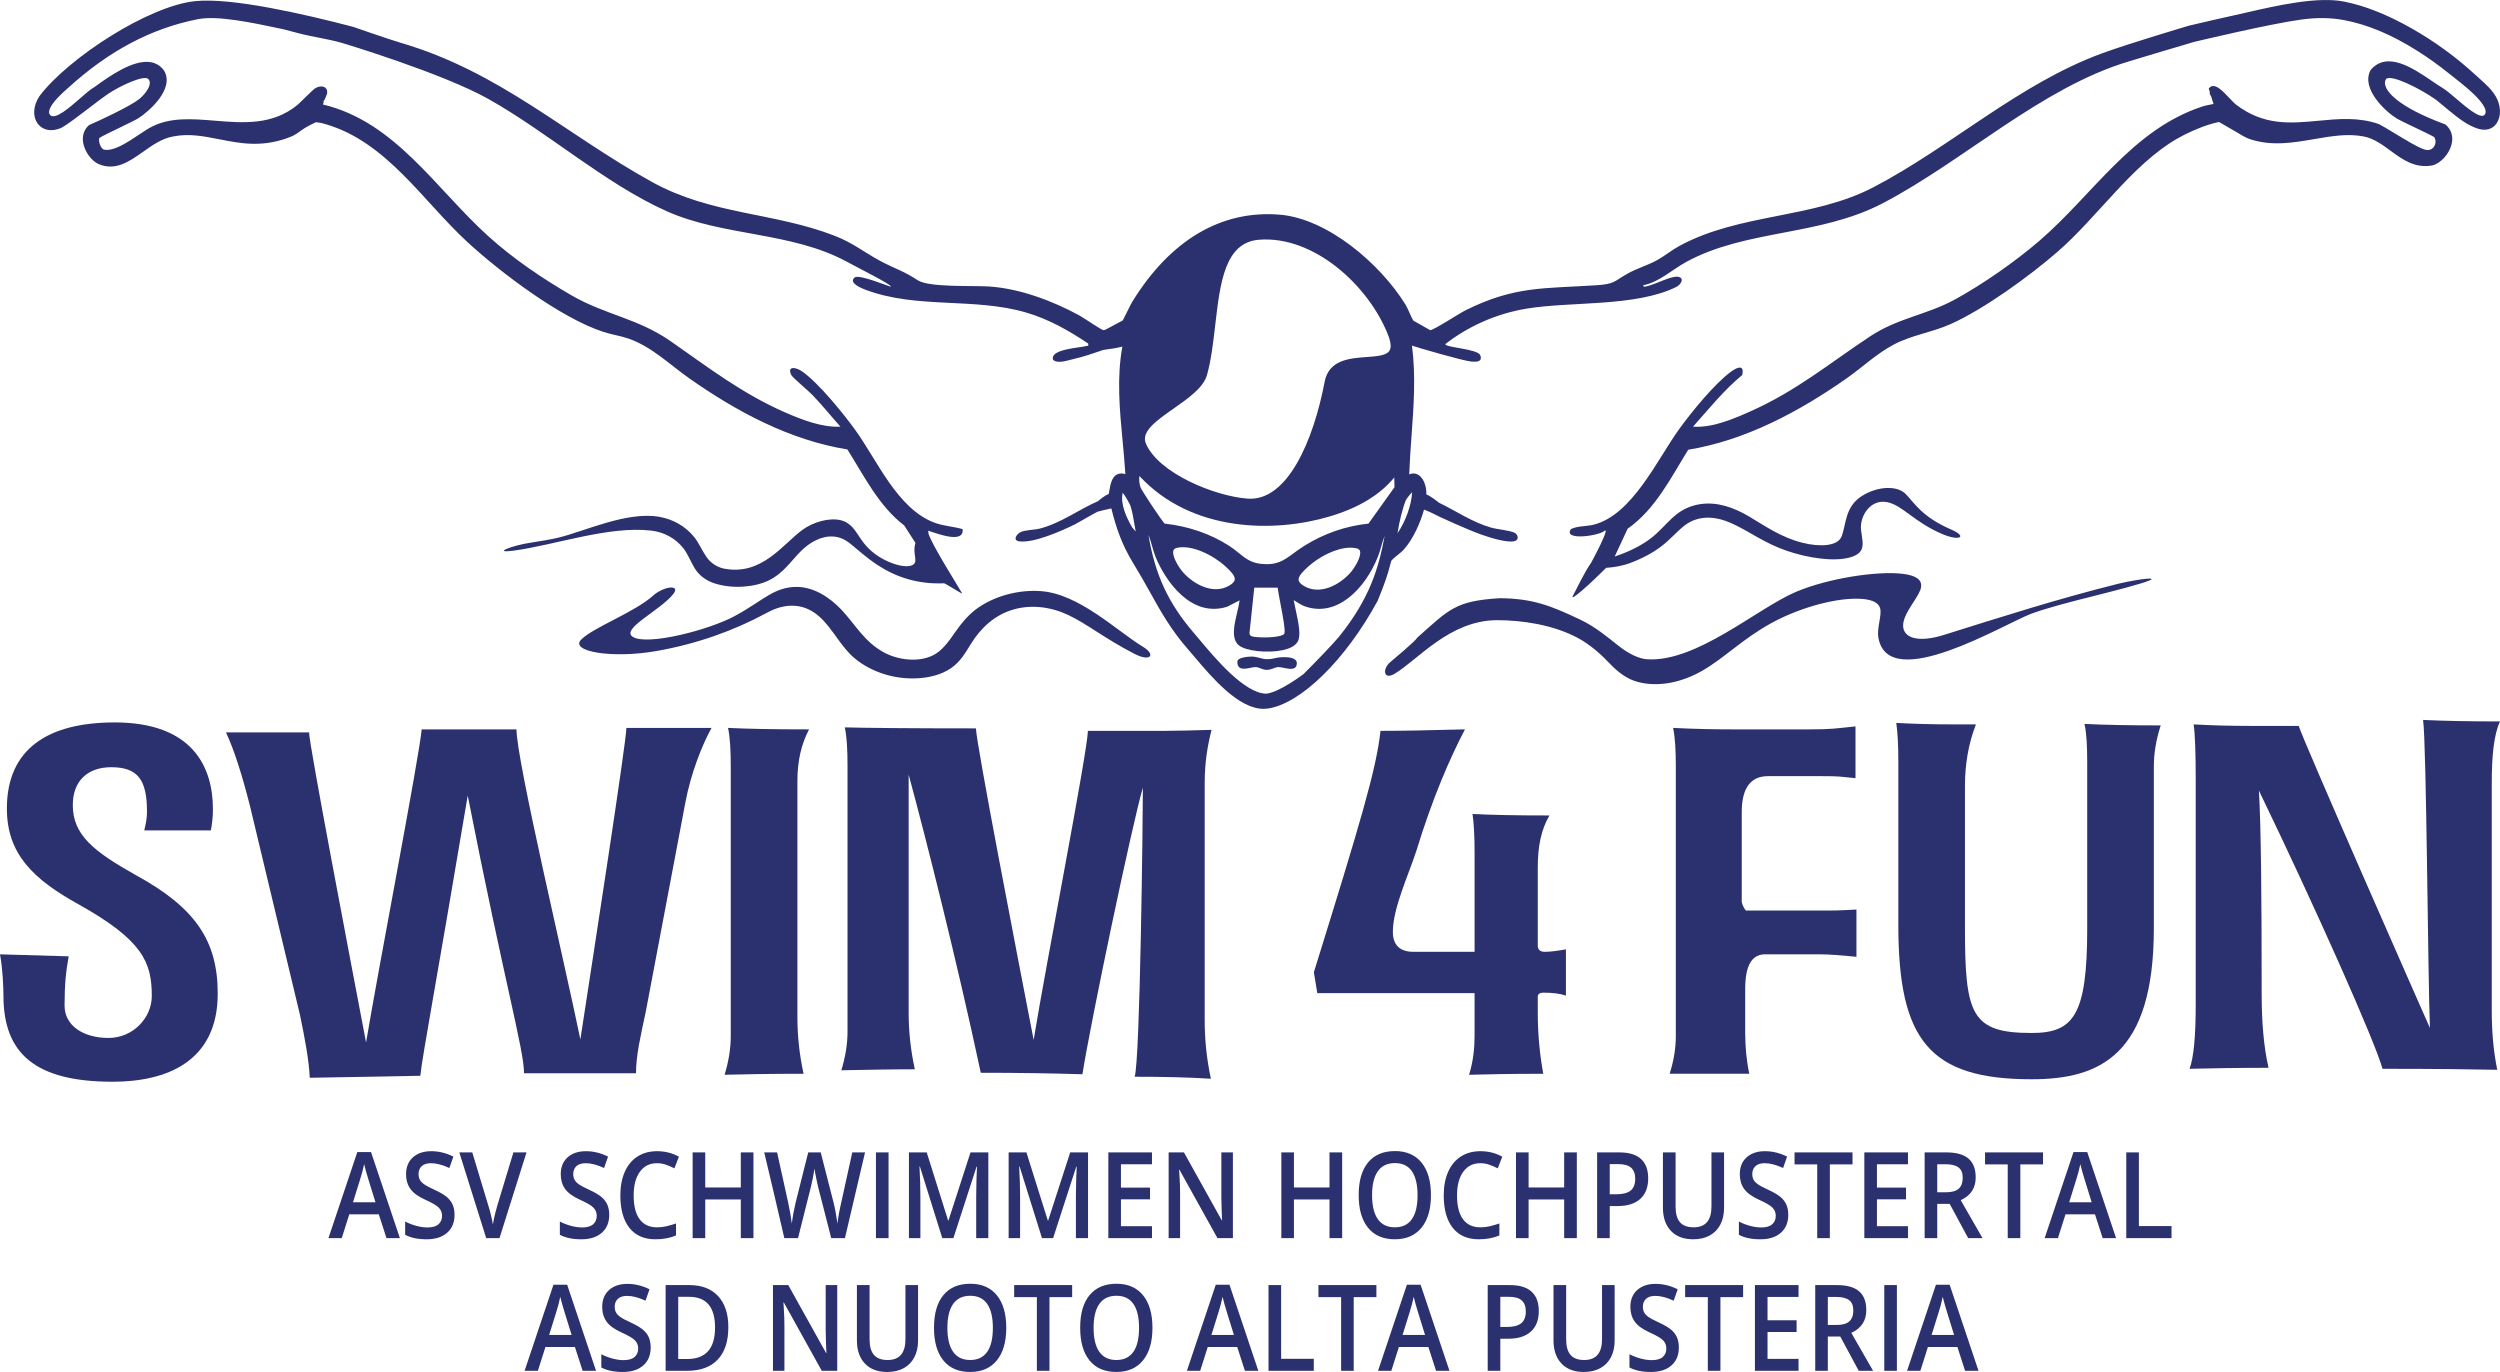 <?xml version="1.0" encoding="UTF-8"?><svg id="Ebene_1" xmlns="http://www.w3.org/2000/svg" xmlns:xlink="http://www.w3.org/1999/xlink" viewBox="0 0 197.836 108.57"><defs><clipPath id="clippath"><rect width="197.836" height="108.57" fill="none"/></clipPath></defs><g clip-path="url(#clippath)"><path d="M33.371,57.719c-.217,2.284-3.37,18.629-4.403,24.773-1.304-6.853-4.511-23.63-4.511-24.536h-6.576c.652,1.378,1.304,3.466,1.902,5.829l3.968,16.581c.381,1.851.706,3.584.761,4.923l8.751-.158c.163-1.615,1.25-7.286,3.75-22.173,2.934,14.927,4.456,20.125,4.456,21.976h8.86c0-1.418.381-3.033.761-4.805l3.153-16.659c.435-2.284,1.304-4.49,2.065-5.868h-6.739c0,1.063-2.609,17.92-3.642,24.654-1.25-6.105-5.054-22.094-5.054-24.536h-7.501Z" fill="#2b316f"/><path d="M64.025,57.719c-2.717,0-4.892-.039-6.414-.118.163.748.217,1.772.217,3.111v21.267c0,.985-.163,2.009-.488,3.072,1.467-.039,3.532-.079,6.25-.079-.326-1.497-.488-2.993-.488-4.49v-18.668c0-1.654.326-2.954.924-4.096" fill="#2b316f"/><path d="M86.091,57.837c-.054,1.772-3.261,18.156-4.294,24.457-1.304-6.735-4.566-23.591-4.566-24.654-5.435,0-8.859-.039-10.381-.079.164.709.218,1.733.218,3.072v21.031c0,.945-.164,1.969-.489,3.033,1.902-.039,3.968-.079,5.816-.079-.327-1.497-.489-2.954-.489-4.49v-18.826c1.413,5.199,3.859,14.927,5.707,23.591,2.826,0,5.543.039,8.044.118.652-4.135,3.913-19.692,4.784-22.685,0,2.363-.218,21.661-.652,22.882,2.174,0,4.185.039,6.033.158-.327-1.536-.489-3.072-.489-4.608v-18.826c0-1.536.218-2.914.544-4.175-1.467.039-2.717.079-3.696.079h-6.087Z" fill="#2b316f"/><path d="M116.69,81.98c0,.985-.109,2.009-.435,3.072,1.468-.039,3.207-.079,5.87-.079-.271-1.497-.434-3.111-.434-4.805v-1.3c0-.197.163-.315.434-.315.762,0,1.359.079,1.794.236v-3.663c-.652.118-1.25.197-1.684.197-.327,0-.544-.158-.544-.473v-6.223c0-1.654.271-2.993.924-4.096-2.717,0-4.566-.039-6.087-.118.109.748.163,1.772.163,3.111v7.798h-4.837c-1.087,0-1.631-.551-1.631-1.575,0-1.89,1.25-4.529,1.848-6.38,1.304-4.253,2.663-7.365,3.859-9.649-2.827.079-5.055.118-6.685.118-.327,3.033-1.577,7.207-5.273,19.101l.272,1.654h12.446v3.387Z" fill="#2b316f"/><path d="M146.835,57.483c-1.576.158-1.843.236-3.637.236h-6.072c-1.63,0-3.207-.039-4.728-.118.163.748.217,1.772.217,3.111v21.267c0,.985-.163,1.969-.489,2.993h6.305c-.217-.985-.326-2.087-.326-3.269v-3.426c0-1.812.488-2.757,1.576-2.757h4.294c.815,0,1.739.079,2.934.197v-3.741c-.707.039-1.413.079-2.228.079h-6.522c-.164-.197-.272-.433-.327-.67v-7.128c0-1.89.706-2.836,2.065-2.836h4.332c1.414,0,1.355.039,2.605.158v-4.096Z" fill="#2b316f"/><path d="M170.987,57.404c-2.5,0-4.511-.039-6.033-.118.163.709.217,1.733.217,3.072v13.115c0,6.892-1.087,8.271-4.403,8.271-4.783,0-5.272-1.457-5.272-8.349v-11.185c0-1.733.272-3.348.869-4.884h-1.576c-1.74,0-3.315-.039-4.728-.118.109.748.163,1.772.163,3.072v12.918c0,9.098,2.446,12.209,10.544,12.209,5.381,0,9.675-1.89,9.675-11.933v-12.8c0-1.024.163-2.087.544-3.269" fill="#2b316f"/><path d="M177.997,57.443c-1.522,0-2.99-.039-4.403-.118.109.748.163,2.245.163,4.45v17.723c0,2.521-.163,4.214-.488,5.081,1.63-.039,3.75-.079,6.25-.079-.38-1.654-.543-3.623-.543-5.829,0-8.113-.055-13.351-.218-16.108,4.511,9.334,9.185,19.85,9.783,22.016,4.294,0,7.229.039,9.077.079-.326-1.615-.434-3.151-.434-4.687v-17.959c0-2.205.163-3.86.652-4.923-2.446,0-4.457-.039-6.088-.118.272,1.772.381,20.598.544,24.379-.598-1.339-10.218-23.158-10.381-23.906h-3.913Z" fill="#2b316f"/><path d="M8.914,85.603c4.24,0,8.316-1.575,8.316-6.971,0-4.214-1.794-6.813-6.468-9.373-3.37-1.89-5.001-3.19-5.001-5.553,0-1.93,1.196-2.993,3.044-2.993,2.119,0,2.826,1.024,2.826,3.505,0,.433-.054.866-.217,1.497h5.272c.109-.551.163-1.103.163-1.694,0-3.348-1.63-6.853-7.772-6.853-5.272,0-8.533,2.087-8.533,6.813,0,3.584,2.065,5.593,5.707,7.601,5.055,2.836,5.761,4.569,5.761,7.247,0,1.694-1.467,3.308-3.424,3.308-1.958,0-3.479-.945-3.479-2.56,0-1.654.109-2.717.327-3.899L-0,75.521c.218,1.142.272,2.678.272,3.269,0,4.569,2.5,6.813,8.642,6.813" fill="#2b316f"/><path d="M152.856,105.638l.551-1.767c.145-.452.255-.868.33-1.248.028.124.079.319.153.584.073.266.131.461.173.585l.572,1.846h-1.779ZM156.568,108.477l-2.284-6.81h-1.085l-2.284,6.81h1.052l.597-1.883h2.334l.609,1.883h1.061ZM150.109,101.695h-.998v6.782h.998v-6.782ZM145.63,105.768l1.461,2.709h1.135l-1.724-3.001c.791-.359,1.186-.96,1.186-1.805,0-.661-.189-1.156-.568-1.484-.378-.328-.962-.492-1.749-.492h-1.724v6.782h.997v-2.709h.986ZM144.644,102.632h.66c.454,0,.793.084,1.019.251.225.167.338.442.338.825,0,.378-.105.662-.313.854-.209.192-.546.288-1.011.288h-.693v-2.218ZM142.327,107.535h-2.454v-2.129h2.3v-.928h-2.3v-1.846h2.454v-.937h-3.452v6.782h3.452v-.942ZM136.145,102.646h1.795v-.951h-4.588v.951h1.795v5.831h.998v-5.831ZM132.709,105.838c-.098-.226-.251-.429-.46-.608-.208-.179-.537-.373-.985-.58-.398-.182-.673-.329-.826-.441-.154-.111-.263-.229-.33-.354-.067-.126-.1-.276-.1-.453,0-.256.083-.463.25-.619.167-.156.412-.234.735-.234.426,0,.91.127,1.453.38l.317-.904c-.579-.285-1.161-.427-1.745-.427-.61,0-1.095.162-1.457.487-.362.325-.543.77-.543,1.336,0,.451.114.838.342,1.16.229.321.621.607,1.178.858.54.241.896.45,1.069.626.172.176.258.391.258.645,0,.281-.094.505-.281.672-.188.167-.48.251-.875.251-.27,0-.562-.042-.875-.125-.313-.084-.609-.198-.887-.344v1.049c.44.238,1.005.357,1.695.357s1.232-.172,1.624-.515c.393-.343.589-.817.589-1.42,0-.306-.049-.572-.146-.797M126.776,101.695v4.282c0,1.098-.47,1.646-1.411,1.646-.484,0-.843-.132-1.077-.398-.234-.266-.351-.679-.351-1.239v-4.291h-1.002v4.37c0,.779.211,1.391.631,1.837.42.445,1.009.668,1.766.668.509,0,.947-.101,1.313-.304.366-.203.645-.492.839-.867.193-.376.29-.815.29-1.316v-4.388h-.998ZM118.727,102.623h.693c.454,0,.788.096,1.002.288.215.191.322.482.322.872,0,.42-.12.73-.359.927-.24.198-.615.297-1.128.297h-.53v-2.384ZM121.201,102.215c-.38-.347-.951-.52-1.714-.52h-1.758v6.782h.998v-2.537h.635c.771,0,1.365-.189,1.782-.566.418-.378.627-.92.627-1.628,0-.675-.19-1.185-.57-1.531M110.991,105.638l.551-1.767c.145-.452.255-.868.33-1.248.028.124.079.319.153.584.073.266.131.461.173.585l.572,1.846h-1.779ZM114.703,108.477l-2.284-6.81h-1.085l-2.284,6.81h1.052l.597-1.883h2.334l.609,1.883h1.061ZM107.125,102.646h1.796v-.951h-4.588v.951h1.795v5.831h.997v-5.831ZM103.965,108.477v-.951h-2.584v-5.831h-.998v6.782h3.582ZM95.866,105.638l.551-1.767c.145-.452.255-.868.33-1.248.028.124.079.319.152.584.074.266.132.461.174.585l.572,1.846h-1.779ZM99.577,108.477l-2.283-6.81h-1.086l-2.283,6.81h1.052l.597-1.883h2.334l.609,1.883h1.06ZM86.997,103.184c.304-.43.756-.644,1.354-.644.593,0,1.039.214,1.338.644.3.43.449,1.061.449,1.893,0,.844-.151,1.48-.453,1.906-.302.427-.749.64-1.342.64-.596,0-1.045-.215-1.348-.647-.304-.431-.455-1.064-.455-1.899,0-.832.152-1.463.457-1.893M90.456,102.502c-.496-.609-1.197-.913-2.105-.913-.921,0-1.63.3-2.127.899-.496.6-.745,1.46-.745,2.58,0,1.119.247,1.983.741,2.59.494.608,1.202.912,2.123.912.91,0,1.614-.306,2.11-.919.497-.612.746-1.47.746-2.574,0-1.107-.248-1.965-.743-2.575M83.049,102.646h1.796v-.951h-4.589v.951h1.796v5.831h.997v-5.831ZM75.428,103.184c.305-.43.757-.644,1.355-.644.593,0,1.039.214,1.338.644.299.43.449,1.061.449,1.893,0,.844-.151,1.48-.453,1.906-.302.427-.749.64-1.342.64-.596,0-1.045-.215-1.349-.647-.303-.431-.455-1.064-.455-1.899,0-.832.153-1.463.457-1.893M78.887,102.502c-.495-.609-1.197-.913-2.104-.913-.921,0-1.63.3-2.127.899-.497.6-.745,1.46-.745,2.58,0,1.119.247,1.983.741,2.59.494.608,1.201.912,2.123.912.91,0,1.613-.306,2.11-.919.497-.612.745-1.47.745-2.574,0-1.107-.248-1.965-.743-2.575M71.652,101.695v4.282c0,1.098-.47,1.646-1.411,1.646-.484,0-.843-.132-1.077-.398-.234-.266-.351-.679-.351-1.239v-4.291h-1.002v4.37c0,.779.21,1.391.631,1.837.42.445,1.009.668,1.766.668.509,0,.947-.101,1.313-.304.366-.203.645-.492.839-.867.193-.376.29-.815.29-1.316v-4.388h-.998ZM66.254,101.695h-.914v3.553c0,.251.008.6.025,1.047.017.446.028.705.033.776h-.025l-2.993-5.376h-1.211v6.782h.906v-3.525c0-.477-.019-1.002-.058-1.578l-.021-.301h.033l3.002,5.404h1.223v-6.782ZM54.381,107.545h-.71v-4.922h.865c1.366,0,2.049.812,2.049,2.435,0,1.658-.734,2.487-2.204,2.487M56.827,102.567c-.54-.581-1.295-.872-2.266-.872h-1.887v6.782h1.707c1.052,0,1.858-.296,2.417-.888.56-.592.839-1.448.839-2.568,0-1.054-.27-1.872-.81-2.454M51.346,105.838c-.097-.226-.251-.429-.459-.608-.209-.179-.537-.373-.986-.58-.398-.182-.673-.329-.826-.441-.153-.111-.263-.229-.33-.354-.067-.126-.1-.276-.1-.453,0-.256.083-.463.25-.619.167-.156.412-.234.735-.234.426,0,.91.127,1.453.38l.317-.904c-.579-.285-1.16-.427-1.745-.427-.609,0-1.095.162-1.457.487-.362.325-.543.77-.543,1.336,0,.451.115.838.343,1.16.228.321.62.607,1.177.858.54.241.896.45,1.069.626.172.176.259.391.259.645,0,.281-.094.505-.282.672-.188.167-.48.251-.875.251-.27,0-.561-.042-.874-.125-.313-.084-.609-.198-.888-.344v1.049c.44.238,1.005.357,1.695.357.691,0,1.232-.172,1.624-.515.393-.343.589-.817.589-1.42,0-.306-.049-.572-.146-.797M43.456,105.638l.551-1.767c.144-.452.254-.868.329-1.248.028.124.079.319.153.584.074.266.131.461.173.585l.572,1.846h-1.778ZM47.167,108.477l-2.284-6.81h-1.085l-2.284,6.81h1.052l.597-1.883h2.334l.61,1.883h1.06Z" fill="#2b316f"/><path d="M171.843,97.977v-.951h-2.584v-5.831h-.998v6.782h3.582ZM163.744,95.138l.551-1.767c.145-.452.255-.868.33-1.248.028.124.079.319.152.584.074.266.132.461.174.585l.571,1.846h-1.778ZM167.455,97.977l-2.283-6.81h-1.086l-2.283,6.81h1.052l.597-1.883h2.333l.61,1.883h1.06ZM159.878,92.146h1.795v-.951h-4.588v.951h1.795v5.831h.998v-5.831ZM154.288,95.268l1.461,2.709h1.136l-1.724-3.001c.79-.359,1.185-.96,1.185-1.805,0-.661-.189-1.156-.568-1.484-.378-.328-.961-.492-1.749-.492h-1.724v6.782h.998v-2.709h.985ZM153.303,92.132h.659c.454,0,.794.084,1.019.251.226.167.338.442.338.825,0,.378-.104.662-.313.854-.209.192-.545.288-1.01.288h-.693v-2.218ZM150.986,97.035h-2.455v-2.129h2.3v-.928h-2.3v-1.846h2.455v-.937h-3.453v6.782h3.453v-.942ZM144.803,92.146h1.795v-.951h-4.588v.951h1.795v5.831h.998v-5.831ZM141.367,95.338c-.097-.226-.25-.429-.459-.608s-.537-.373-.985-.58c-.398-.182-.674-.329-.827-.441-.153-.111-.263-.229-.33-.354-.067-.126-.1-.276-.1-.453,0-.256.083-.463.25-.619.167-.156.412-.234.735-.234.426,0,.91.127,1.453.38l.317-.904c-.579-.285-1.16-.427-1.745-.427-.609,0-1.095.162-1.457.487-.362.325-.542.77-.542,1.336,0,.451.114.838.342,1.16.228.321.621.607,1.177.858.54.241.896.45,1.069.626.172.176.259.391.259.645,0,.281-.094.505-.282.672s-.479.251-.875.251c-.27,0-.561-.042-.874-.125-.313-.084-.609-.198-.887-.344v1.049c.439.238,1.004.357,1.695.357.69,0,1.231-.172,1.624-.515.392-.343.588-.817.588-1.42,0-.306-.049-.572-.146-.797M135.435,91.195v4.282c0,1.098-.471,1.646-1.411,1.646-.485,0-.844-.132-1.077-.398-.234-.266-.351-.679-.351-1.239v-4.291h-1.002v4.37c0,.779.21,1.391.63,1.837.42.445,1.009.668,1.766.668.51,0,.947-.101,1.313-.304s.646-.492.839-.867c.194-.376.29-.815.29-1.316v-4.388h-.997ZM127.386,92.123h.693c.453,0,.787.096,1.002.288.214.191.321.482.321.872,0,.42-.12.73-.359.927-.239.198-.615.297-1.127.297h-.53v-2.384ZM129.859,91.715c-.38-.347-.951-.52-1.714-.52h-1.757v6.782h.998v-2.537h.634c.771,0,1.365-.189,1.783-.566.417-.378.626-.92.626-1.628,0-.675-.19-1.185-.57-1.531M124.781,91.195h-1.002v2.774h-2.814v-2.774h-.998v6.782h.998v-3.057h2.814v3.057h1.002v-6.782ZM117.869,92.172c.23.082.448.177.654.285l.359-.923c-.529-.291-1.105-.436-1.729-.436-.593,0-1.109.141-1.549.422-.439.281-.775.686-1.008,1.215-.232.529-.348,1.146-.348,1.851,0,1.12.239,1.98.718,2.582.478.601,1.164.902,2.058.902.607,0,1.149-.101,1.628-.302v-.951c-.262.09-.513.163-.756.221-.242.057-.492.085-.751.085-.599,0-1.056-.213-1.372-.64-.315-.426-.473-1.056-.473-1.888,0-.794.164-1.417.492-1.869.329-.451.78-.677,1.353-.677.253,0,.495.041.724.123M109.035,92.684c.305-.43.757-.644,1.355-.644.593,0,1.039.214,1.338.644.299.43.449,1.061.449,1.893,0,.844-.151,1.48-.453,1.906-.302.427-.749.64-1.342.64-.596,0-1.045-.215-1.349-.647-.303-.431-.455-1.064-.455-1.899,0-.832.153-1.463.457-1.893M112.494,92.002c-.495-.609-1.197-.913-2.104-.913-.921,0-1.63.3-2.127.899-.497.6-.745,1.46-.745,2.58,0,1.119.247,1.983.741,2.59.494.608,1.201.912,2.123.912.91,0,1.613-.306,2.11-.919.497-.612.745-1.47.745-2.574,0-1.107-.247-1.965-.743-2.575M106.211,91.195h-1.002v2.774h-2.814v-2.774h-.997v6.782h.997v-3.057h2.814v3.057h1.002v-6.782ZM97.565,91.195h-.914v3.553c0,.251.008.6.025,1.047.017.446.028.705.033.776h-.025l-2.993-5.376h-1.211v6.782h.906v-3.525c0-.477-.019-1.002-.058-1.578l-.021-.301h.033l3.002,5.404h1.223v-6.782ZM91.161,97.035h-2.455v-2.129h2.3v-.928h-2.3v-1.846h2.455v-.937h-3.453v6.782h3.453v-.942ZM83.337,97.977l1.833-5.655h.034c-.012.115-.025.443-.04.984-.015.541-.023.98-.023,1.317v3.354h.96v-6.782h-1.411l-1.745,5.395h-.025l-1.695-5.395h-1.407v6.782h.906v-3.298c0-.736-.024-1.525-.071-2.366h.033l1.77,5.664h.881ZM75.447,97.977l1.833-5.655h.033c-.011.115-.024.443-.04.984-.015.541-.022.98-.022,1.317v3.354h.96v-6.782h-1.411l-1.745,5.395h-.025l-1.695-5.395h-1.407v6.782h.906v-3.298c0-.736-.024-1.525-.071-2.366h.033l1.77,5.664h.881ZM70.316,91.195h-.998v6.782h.998v-6.782ZM68.454,91.195h-1.01l-.868,3.943c-.159.684-.259,1.246-.301,1.689-.109-.733-.212-1.284-.309-1.652l-1.019-3.98h-.989l-.994,3.962c-.05.201-.105.464-.167.788-.061.325-.107.619-.137.882-.059-.486-.156-1.046-.293-1.68l-.872-3.952h-1.019l.802,3.386.789,3.396h1.085l1.011-4.026c.041-.155.093-.39.156-.705.063-.316.108-.573.136-.77.014.129.054.361.121.693s.122.587.167.763l1.035,4.045h1.086l1.59-6.782ZM59.624,91.195h-1.001v2.774h-2.814v-2.774h-.998v6.782h.998v-3.057h2.814v3.057h1.001v-6.782ZM52.713,92.172c.23.082.447.177.653.285l.36-.923c-.529-.291-1.105-.436-1.729-.436-.593,0-1.109.141-1.549.422s-.776.686-1.008,1.215c-.232.529-.349,1.146-.349,1.851,0,1.12.24,1.98.719,2.582.478.601,1.164.902,2.058.902.606,0,1.149-.101,1.628-.302v-.951c-.262.09-.514.163-.756.221-.242.057-.492.085-.751.085-.599,0-1.056-.213-1.372-.64-.316-.426-.473-1.056-.473-1.888,0-.794.164-1.417.492-1.869.329-.451.779-.677,1.353-.677.253,0,.495.041.724.123M48.064,95.338c-.097-.226-.25-.429-.459-.608-.208-.179-.537-.373-.985-.58-.398-.182-.674-.329-.827-.441-.153-.111-.263-.229-.329-.354-.067-.126-.101-.276-.101-.453,0-.256.084-.463.251-.619.167-.156.412-.234.735-.234.425,0,.91.127,1.452.38l.318-.904c-.579-.285-1.161-.427-1.745-.427-.61,0-1.096.162-1.457.487-.362.325-.543.77-.543,1.336,0,.451.114.838.342,1.16.228.321.621.607,1.178.858.54.241.896.45,1.068.626.173.176.259.391.259.645,0,.281-.094.505-.282.672-.187.167-.479.251-.874.251-.27,0-.562-.042-.875-.125-.313-.084-.609-.198-.887-.344v1.049c.44.238,1.005.357,1.695.357s1.232-.172,1.624-.515c.392-.343.589-.817.589-1.42,0-.306-.049-.572-.147-.797M39.356,95.393c-.048.149-.109.378-.184.687s-.131.581-.167.816c-.022-.154-.071-.39-.146-.707-.075-.317-.146-.576-.213-.777l-1.273-4.217h-1.027l2.129,6.782h1.052l2.138-6.782h-1.036l-1.273,4.198ZM35.824,95.338c-.097-.226-.251-.429-.459-.608-.209-.179-.537-.373-.986-.58-.398-.182-.673-.329-.826-.441-.153-.111-.263-.229-.33-.354-.067-.126-.1-.276-.1-.453,0-.256.083-.463.25-.619.167-.156.412-.234.735-.234.426,0,.91.127,1.453.38l.317-.904c-.579-.285-1.16-.427-1.745-.427-.609,0-1.095.162-1.457.487-.362.325-.543.77-.543,1.336,0,.451.115.838.343,1.16.228.321.62.607,1.177.858.54.241.896.45,1.069.626.172.176.259.391.259.645,0,.281-.094.505-.282.672s-.48.251-.875.251c-.27,0-.561-.042-.874-.125-.313-.084-.609-.198-.888-.344v1.049c.44.238,1.005.357,1.695.357.691,0,1.232-.172,1.624-.515.393-.343.589-.817.589-1.42,0-.306-.049-.572-.146-.797M27.934,95.138l.551-1.767c.144-.452.254-.868.329-1.248.028.124.079.319.153.584.074.266.131.461.173.585l.572,1.846h-1.778ZM31.645,97.977l-2.284-6.81h-1.085l-2.284,6.81h1.052l.597-1.883h2.334l.61,1.883h1.06Z" fill="#2b316f"/><path d="M110.004,52.409c-.622.536-.525,1.437.363.905,1.856-1.111,4.348-4.217,8.078-4.235,1.94-.01,4.459.349,6.423,1.409.988.533,1.826,1.291,2.497,1.998.686.724,1.384,1.245,2.215,1.471,1.702.462,3.589.018,5.182-.909,1.681-.978,3.174-2.509,5.396-3.732,2.064-1.136,4.87-1.979,6.869-1.938.898.019,1.597.21,1.754.754.161.555-.277,1.545-.132,2.346.809,4.471,10.009-1.144,12.105-1.914,1.228-.452,2.919-.892,4.895-1.389,1.675-.421,3.77-.958,4.452-1.242.615-.255-.535-.178-2.43.25-4.862,1.212-9.313,2.642-13.807,4.051-1.036.325-1.893.414-2.512.222-.612-.19-.929-.709-.638-1.528.299-.843,1.213-1.843,1.309-2.46.095-.618-.455-.938-1.441-1.058-2.052-.25-5.938.363-8.436,1.416-3.071,1.295-7.859,5.587-11.792,5.346-.699-.043-1.522-.467-2.319-1.102-.845-.672-1.804-1.474-2.967-2.028-2.395-1.142-3.826-1.682-6.391-1.704-3.497.219-3.969.851-6.52,3.119-.14.273-1.821,1.665-2.153,1.952M45.998,50.606c-.949.94,2.398,1.536,5.948.913,3.191-.56,6.13-1.609,8.754-3.034,1.519-.826,2.787-.644,3.724-.012,1.205.812,1.79,2.225,2.889,3.327,1.027,1.029,2.877,1.928,5.031,1.886,1.146-.022,2.168-.296,2.916-.812.75-.516,1.15-1.241,1.57-1.918.779-1.253,1.854-2.273,3.326-2.711,1.432-.426,3.001-.233,4.393.429,1.509.718,2.831,1.829,5.219,3.064,1.287.666,1.727.078.675-.559-2.059-1.247-5.024-4.171-8.051-4.399-1.66-.126-3.41.311-4.758,1.159-.682.429-1.206.97-1.683,1.586-.518.669-.937,1.449-1.646,2.029-1.157.944-3.099.754-4.348.08-1.559-.842-2.301-2.25-3.355-3.369-.949-1.009-2.249-1.856-3.663-1.821-.691.017-1.35.218-2.058.626-.782.451-1.592,1.064-2.747,1.686-2.038,1.099-6.897,2.356-8.049,1.646-1.016-.626,2.214-2.119,3.202-3.401.6-.781-.782-.606-1.604.133-1.466,1.318-4.71,2.506-5.685,3.472M102.624,52.484c0-.158-.085-.447-.853-.476-.839-.032-.847.155-1.542.157-.328.001-.766-.206-1.147-.207-.297-.001-1.151.061-1.163.394-.036.935,1.048.424,1.444.437.28.01.529.211.854.221.388.011.641-.21.951-.221.396-.013,1.456.477,1.456-.305M90.161,37.663c4.13,4.459,10.676,4.526,15.116,3.19,2.247-.673,3.944-1.705,5.055-3.07l.022.768-2.059,2.885c-1.805.189-3.514.781-5.081,1.758-.322.201-.602.406-.847.588-.772.569-1.326.98-2.604.836-.784-.09-1.228-.448-1.742-.863-.229-.185-.465-.375-.749-.559-1.47-.949-3.237-1.558-5.112-1.761-.292-.323-1.783-2.561-1.902-2.863-.105-.268-.12-.59-.097-.909M109.574,42.405c-.487,2.628-1.216,5.001-3.6,7.967-.516.619-1.822,1.975-2.825,2.976-.02.015-1.947,1.472-2.961,1.546-1.715-.036-4.03-2.8-5.274-4.287-.16-.19-.306-.364-.436-.515-2.025-2.36-3.074-4.602-3.598-7.78.113.275.198.574.285.881.082.292.167.593.28.873.764,1.891,2.808,4.853,5.667,3.947l.984-.503c-.033.27-.111.599-.193.942-.233.983-.497,2.098.136,2.617.55.451,2.265.638,3.468.38.635-.137,1.041-.378,1.207-.715.234-.472.058-1.392-.195-2.546-.052-.234-.112-.506-.145-.7.085.048.169.102.255.157.19.122.385.248.619.333,2.542.913,4.78-1.387,5.788-3.913.104-.259.184-.538.26-.808.085-.298.168-.588.278-.852M97.256,46.354c-1.223.7-2.742-.062-3.634-1.063-.348-.391-.902-1.301-.765-1.723.023-.071.078-.171.29-.218,1.164-.253,2.841.566,3.825,1.469.393.361.774.737.741,1.04-.019.166-.173.333-.457.495M101.635,50.141c-.117.257-1.354.36-2.282.266-.095-.012-.214-.025-.308-.059-.109-.037-.179-.151-.166-.27l.377-3.573h1.85c.037.301.123.748.219,1.249.155.807.413,2.158.31,2.387M107.62,43.603c.137.42-.416,1.332-.763,1.724-.894,1.002-2.413,1.763-3.636,1.064-.284-.163-.438-.33-.456-.496-.034-.302.347-.679.74-1.04.86-.79,2.248-1.516,3.362-1.516.161,0,.317.014.464.047.211.046.267.146.289.217M99.646,18.97c4.362-.333,8.69,3.67,10.204,7.551.223.573.258.988.104,1.233-.244.386-1.002.441-1.804.499-1.335.096-2.995.216-3.325,1.96-.88,4.632-2.946,9.517-6.131,9.243-2.593-.205-7.004-2.003-8.014-4.352-.41-.952.859-1.839,2.203-2.779,1.154-.808,2.347-1.643,2.632-2.651.329-1.167.491-2.566.648-3.919.391-3.386.76-6.585,3.483-6.785M89.593,41.736c-.433-.752-.956-1.823-.748-2.748.214.259.558.891.614,1.047.136.402.23.956.321,1.491.031.178.061.358.094.534l-.281-.324ZM110.592,42.19c.144-.94.397-1.958.663-2.616.046-.095.3-.426.495-.626-.06,1.044-.525,2.325-1.158,3.242M88.818,27.426c-.455,2.467-.213,5.018.02,7.489.081.857.165,1.739.216,2.603-.251-.076-.466-.07-.651.022-.425.21-.526.78-.625,1.333-.013.075-.026.149-.041.222-.296.086-.859.57-.859.57-1.548.678-2.945,1.746-4.607,2.167-.43.109-1.178.099-1.534.292-.314.169-.616.652-.06.718,1.172.138,3.337-.833,4.414-1.361.247-.122,1.045-.612,1.767-.989,0,0,.901-.232,1.088-.26.375,1.53.829,2.876,1.777,4.414.475.77.881,1.498,1.274,2.203.859,1.542,1.671,2.999,3.014,4.531.158.179.332.386.522.61,1.399,1.651,3.478,4.104,5.458,4.104.103,0,.205-.006.307-.02,2.607-.349,6.192-3.854,8.728-8.543.65-1.578.812-2.186.969-2.773.033-.122.066-.245.103-.376.138-.169.31-.307.493-.452.179-.141.362-.289.525-.474.757-.863,1.296-2.141,1.573-3.128.428.162.841.363,1.248.575,0,0,2.089.97,3.241,1.384.619.221,2.102.708,2.697.53.364-.109.239-.519-.006-.65-.361-.194-1.382-.275-1.868-.414-1.499-.428-2.757-1.309-4.122-1.969,0,0-.662-.539-1.005-.657.029-.601-.214-1.326-.672-1.572-.135-.075-.375-.148-.684-.014.036-1.013.11-2.038.182-3.034.171-2.349.347-4.775.036-7.159.231.099,4.065,1.215,4.713,1.266.398.032.889.023.691-.502-.19-.508-2.769-.606-2.769-.881,1.861-1.446,4.086-2.418,6.418-2.805,3.553-.59,8.604-.126,11.842-1.708.426-.208.7-.747.138-.819-.542-.071-1.797.613-2.42.748-.097.021-.337.097-.313-.073,1.275-.254,2.276-1.231,3.395-1.842,4.741-2.59,10.545-2.033,15.54-4.639,6.421-3.349,12.566-9.17,19.509-11.239,1.546-.461,3.323-1.009,5.157-1.541,0,0,6.007-1.438,8.509-1.771,1.231-.164,2.298-.148,3.356.05,1.854.346,3.75,1.143,5.799,2.435.838.527,1.676,1.127,2.49,1.782.153.123.31.246.468.371.661.521,1.346,1.06,1.887,1.669.518.584.675,1,.467,1.238-.317.364-1.452-.604-2.202-1.245-.421-.36-.821-.701-1.141-.896-.24-.142-.513-.329-.81-.531-1.504-1.021-3.562-2.42-4.866-.871-.802,1.499,1.249,3.341,2.086,3.842.184.11.701.358,1.3.644.619.297,1.554.745,1.647.815.156.237.14.565-.042.796-.174.222-.444.288-.754.177-.477-.144-1.504-.768-2.329-1.27-.481-.293-.937-.569-1.255-.731-1.6-.562-3.205-.412-4.757-.264-2.232.21-4.342.412-6.551-1.282-.115-.087-.292-.276-.48-.474-.621-.66-1.053-1.083-1.439-.974-.092.026-.168.104-.233.189l.091.29c-.004.016-.018.035-.019.05,0,.085.052.176.118.268l.188.607c-.3.064-.602.107-.895.204-5.566,1.834-8.651,6.99-12.901,10.638-1.902,1.633-4.375,3.36-6.568,4.577-2.327,1.292-4.564,1.482-6.823,2.978-3.233,2.141-5.798,4.294-9.45,5.924-1.384.617-3.026,1.32-4.552,1.214,1.254-1.402,2.434-2.879,3.891-4.084.196-.845-.383-.63-.861-.284-1.318.955-3.133,3.193-4.109,4.538-1.732,2.388-3.737,6.85-6.816,7.595-.59.142-1.237.081-1.77.345-.654.963,2.366.516,2.698.101.073-.015.058.089.045.142-.105.417-.596,1.401-1.13,2.402-.55.766-1.214,2.205-1.442,2.606-.351.616,1.418-.973,2.62-2.188.609-.04,1.296-.154,1.892-.378.982-.369,1.797-.81,2.447-1.303.705-.535,1.213-1.144,1.812-1.627.975-.786,2.193-.802,3.284-.414,1.362.485,2.554,1.448,4.249,2.144,1.526.626,3.675,1.071,5.156.848.724-.11,1.22-.351,1.378-.741.175-.43.011-.972-.051-1.554-.109-1.026.723-2.457,2.095-2.168,1.209.255,2.106,1.573,4.352,2.525,1.367.579,2.006.209.698-.359-2.336-1.014-2.92-2.113-3.609-2.818-.67-.686-2.23-.635-3.492.176-1.334.857-1.209,2.258-1.584,3.19-.316.787-1.749.832-3.099.493-1.735-.435-3.062-1.403-4.269-2.108-1.127-.658-2.445-1.155-3.811-.948-.727.111-1.359.391-1.902.825-.545.433-1.012.996-1.585,1.524-.776.715-1.913,1.347-3.285,1.797l1.022-2.197c2.209-1.558,3.408-4.017,4.795-6.253,4.537-.746,8.789-3.021,12.521-5.639,1.254-.879,2.384-1.965,3.75-2.687,1.414-.749,2.995-.954,4.454-1.6,2.65-1.172,6.287-3.817,8.491-5.73,3.165-2.746,5.872-6.86,9.442-8.942.717-.419,1.775-.895,2.575-1.139.188-.057.527-.158.782-.197,0,0,.884.506,1.282.746.405.245.823.498,1.136.603,1.731.583,3.444.289,5.099.004,1.369-.236,2.662-.458,3.936-.208.788.155,1.461.649,2.111,1.127.95.697,1.934,1.419,3.327,1.159.667-.18,1.329-.923,1.509-1.693.139-.595-.026-1.134-.463-1.519l-.065-.039c-3.858-1.429-4.582-2.607-4.715-3.047-.066-.215-.04-.403.053-.536.387-.393,2.634.715,3.956,1.644.206.161.405.329.604.497.135.112.269.225.404.336l.048.039c.663.541,1.414,1.154,2.276,1.419.589.182,1.122.038,1.426-.383.475-.66.325-1.568-.033-2.175-.329-.556-.807-.984-1.271-1.398-.106-.095-.211-.189-.315-.284-1.536-1.418-3.238-2.66-5.058-3.693-1.918-1.09-3.658-1.784-5.32-2.122-2.126-.436-5.369.309-7.736.852-.319.073-.624.143-.909.206-1.177.261-2.412.542-3.656.837,0,0-4.694,1.39-6.849,2.177-6.613,2.416-11.965,7.387-18.122,10.607-4.802,2.511-10.551,2.047-15.348,4.639-.614.331-1.165.792-1.76,1.123-.769.427-1.635.667-2.373,1.086-1.093.621-1.002.818-2.45.913-4.166.274-6.484.044-10.396,2.001-.464.232-2.508,1.571-2.763,1.553,0-.001-.005-.002-.006-.002,0,0-1.227-.7-1.315-.749-.062-.064-.218-.411-.322-.641-.113-.253-.22-.492-.308-.632-1.991-3.217-6.157-6.804-9.959-7.116-4.617-.377-8.648,2.005-11.66,6.888-.079.128-.223.418-.376.725-.141.285-.355.715-.379.757-.115.07-1.373.734-1.373.734-.076.022-.138.038-.159.036-.169-.017-1.584-.991-1.91-1.168-2.125-1.156-4.693-2.12-7.129-2.288-1.231-.084-4.774.093-5.659-.496-1.121-.748-1.913-.95-3.04-1.568-1.248-.683-2.121-1.402-3.529-1.948-4.837-1.875-9.733-1.645-14.471-4.267-6.899-3.818-12.003-8.693-19.845-10.998-1.017-.299-3.789-1.269-3.789-1.269C23.935,1.074,18.352-.186,15.5.084,11.783.432,5.383,4.607,3.13,7.598c-.525.772-.566,1.671-.102,2.238.403.491,1.071.602,1.806.291.508-.274,1.423-.974,2.308-1.652.568-.435,1.105-.846,1.43-1.061.938-.619,2.853-1.527,3.173-1.152.086.102.122.22.107.361-.046.46-.589,1.025-.846,1.226-.723.57-3.175,1.713-3.938,2.042l-.061.041c-.373.354-.519.831-.423,1.38.123.694.657,1.427,1.215,1.669,1.334.577,2.445-.207,3.521-.966.739-.524,1.504-1.064,2.376-1.215,1.256-.253,2.419-.022,3.65.22,1.739.344,3.535.699,5.804-.256.331-.174.565-.348.77-.501.333-.248,1.081-.592,1.081-.592.213.016.456.059.774.157,4.829,1.403,7.73,6.131,11.224,9.337,2.638,2.422,7.389,6.012,10.766,7.105.631.205,1.351.308,1.972.525,1.857.648,3.25,2.052,4.822,3.155,3.737,2.622,7.932,4.879,12.497,5.616,1.336,2.111,2.474,4.463,4.5,6.019,0,0,.401.627.884,1.373-.224.746.131,1.331-.07,1.62-.163.232-.582.298-1.23.152-.641-.144-1.491-.529-2.167-1.109-.695-.595-1.021-1.276-1.354-1.701-.335-.424-.667-.652-1.098-.755-.9-.214-2.163.137-3.022.765-1.568,1.145-3.202,3.635-6.189,3.07-.549-.104-1.073-.444-1.41-.932-.357-.517-.603-1.117-.961-1.562-.736-.915-1.754-1.434-2.781-1.61-2.585-.444-5.886,1.156-8.041,1.667-.579.137-1.307.254-2.125.38-1.53.237-3.099.867-1.345.632,3.23-.433,7.55-1.983,10.899-1.585.957.113,1.903.576,2.556,1.428.328.429.54.998.863,1.537.332.552.865.975,1.564,1.204,1.43.467,3.167.315,4.284-.219,1.178-.564,1.786-1.554,2.566-2.328.724-.717,1.642-1.228,2.59-1.152.427.034.839.181,1.326.568.497.395,1.23,1.08,2.145,1.683,1.482.977,3.227,1.532,5.233,1.448-.017-.107,1.53.909,1.469.805-.476-.83-2.347-3.764-2.67-4.732,0-.077-.007-.156-.026-.242.019.008.043.019.075.03.638.2,2.792,1.043,2.651-.151-.772-.218-1.496-.228-2.263-.522-2.911-1.117-4.496-4.923-6.228-7.319-.962-1.329-2.897-3.716-4.204-4.634-.473-.331-1.215-.478-.861.285.082.18,1.392,1.28,1.681,1.583.767.799,1.468,1.678,2.208,2.5-1.446.075-3.037-.541-4.359-1.119-3.418-1.494-6.066-3.544-9.065-5.634-2.634-1.836-5.158-2.075-7.88-3.651-2.288-1.324-4.608-2.899-6.569-4.673-4.164-3.77-7.374-9.066-13.084-10.416l.082-.211c-.017-.004-.033-.011-.051-.015.005-.009.01-.018.017-.03.095-.108.127-.216.179-.325l.107-.274c.019-.145.014-.285-.062-.389-.073-.099-.293-.305-.784-.092-.157.068-.417.316-.932.827-.218.217-.425.423-.552.53-1.982,1.635-4.3,1.444-6.54,1.261-1.815-.148-3.529-.289-5.028.49-.295.152-.641.384-1.007.628-.894.598-2.01,1.342-2.759,1.167-.077-.018-.2-.133-.291-.344-.1-.231-.115-.475-.065-.572.111-.096.962-.507,1.584-.806.667-.323,1.298-.628,1.517-.768.798-.513,2.884-2.302,2.021-3.756-.265-.372-.622-.598-1.063-.671-1.38-.233-3.298,1.141-4.325,1.879l-.133.097c-.308.17-.7.514-1.153.911-.772.677-1.94,1.701-2.333,1.303-.068-.069-.098-.148-.095-.249.013-.401.503-1.026,1.455-1.858l.096-.085c3.211-2.916,6.564-4.683,10.249-5.404,1.536-.298,4.319.291,6.161.68l.614.129,1.091.289c1.286.339,2.281.437,3.535.79,0,0,7.917,2.379,11.585,4.442,4.702,2.645,9.22,6.687,14.06,8.858,4.495,2.017,9.867,1.624,14.261,3.997,1.04.563,3.528,1.806,3.513,1.981-.033.063-2.52-1.024-2.878-.716-.513.439.617.872.876.97,4.099,1.534,8.559.585,12.711,1.801,1.784.523,3.37,1.425,4.901,2.451.028.247-.001.152-.139.193-.5.149-2.921.239-2.641,1.09.345.341,1.115.06,1.572-.044.826-.187,1.625-.465,2.424-.739,0,0,.98-.113,1.49-.259" fill="#2b316f"/></g></svg>